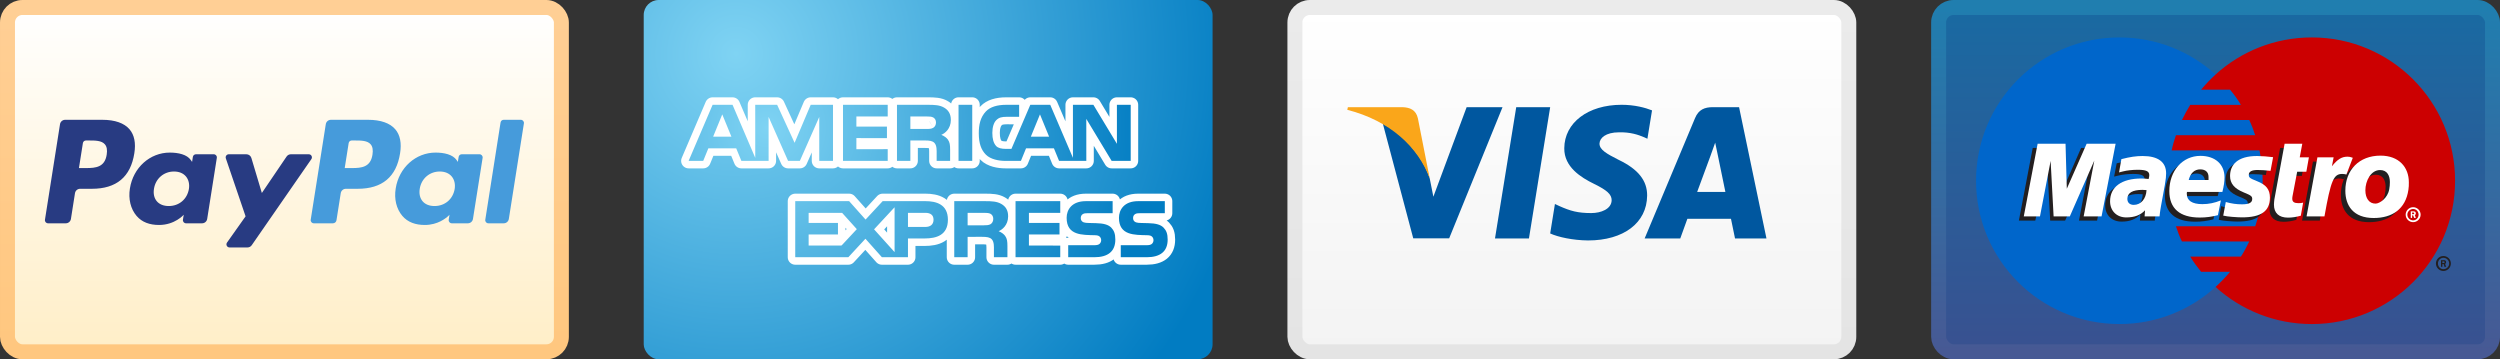 <?xml version="1.0" encoding="UTF-8"?>
<svg width="167px" height="24px" viewBox="0 0 167 24" version="1.1" xmlns="http://www.w3.org/2000/svg" xmlns:xlink="http://www.w3.org/1999/xlink">
    <rect x="0" y="0" width="167" height="24" fill="#333333" stroke="none"/>
    <title>Group</title>
    <defs>
        <linearGradient x1="50%" y1="0%" x2="50%" y2="100%" id="linearGradient-1">
            <stop stop-color="#FFFFFF" offset="0%"></stop>
            <stop stop-color="#FFEEC7" offset="100%"></stop>
        </linearGradient>
        <linearGradient x1="50%" y1="0%" x2="50%" y2="100%" id="linearGradient-2">
            <stop stop-color="#FFCF95" offset="0%"></stop>
            <stop stop-color="#FFC77F" offset="100%"></stop>
        </linearGradient>
        <radialGradient cx="16.268%" cy="14.891%" fx="16.268%" fy="14.891%" r="144.827%" gradientTransform="translate(0.163, 0.149), scale(0.632, 1), rotate(34.158), translate(-0.163, -0.149)" id="radialGradient-3">
            <stop stop-color="#7FD3F3" offset="0%"></stop>
            <stop stop-color="#017CC2" offset="100%"></stop>
        </radialGradient>
        <radialGradient cx="16.268%" cy="14.891%" fx="16.268%" fy="14.891%" r="251.383%" gradientTransform="translate(0.163, 0.149), scale(0.318, 1), rotate(18.873), translate(-0.163, -0.149)" id="radialGradient-4">
            <stop stop-color="#7FD3F3" offset="0%"></stop>
            <stop stop-color="#017CC2" offset="100%"></stop>
        </radialGradient>
        <linearGradient x1="50%" y1="0%" x2="50%" y2="100%" id="linearGradient-5">
            <stop stop-color="#FFFFFF" offset="0%"></stop>
            <stop stop-color="#F3F3F3" offset="99.978%"></stop>
        </linearGradient>
        <linearGradient x1="50%" y1="0%" x2="50%" y2="100%" id="linearGradient-6">
            <stop stop-color="#EBEBEB" offset="0%"></stop>
            <stop stop-color="#E4E4E4" offset="100%"></stop>
        </linearGradient>
        <linearGradient x1="50%" y1="0%" x2="50%" y2="100%" id="linearGradient-7">
            <stop stop-color="#196AA2" offset="0%"></stop>
            <stop stop-color="#395190" offset="100%"></stop>
        </linearGradient>
        <linearGradient x1="50%" y1="0%" x2="50%" y2="100%" id="linearGradient-8">
            <stop stop-color="#207EAF" offset="0%"></stop>
            <stop stop-color="#475994" offset="100%"></stop>
        </linearGradient>
    </defs>
    <g id="Page-1" stroke="none" stroke-width="1" fill="none" fill-rule="evenodd">
        <g id="Group">
            <g id="PayPal_logo">
                <rect id="Rectangle" stroke="url(#linearGradient-2)" fill="url(#linearGradient-1)" x="0.5" y="0.5" width="37" height="23" rx="1"></rect>
                <g id="g10" transform="translate(19, 12.267) scale(-1, 1) rotate(-180) translate(-19, -12.267)translate(3, 8.004)" fill-rule="nonzero">
                    <g id="g12" transform="translate(-0, 0)">
                        <path d="M1.396,1.613 C1.566,1.613 1.711,1.737 1.738,1.905 L2.009,3.627 C2.036,3.795 2.181,3.919 2.351,3.919 L3.139,3.919 C4.778,3.919 5.724,4.712 5.972,6.285 C6.083,6.972 5.976,7.513 5.654,7.891 C5.301,8.307 4.673,8.527 3.84,8.527 L1.351,8.527 C1.181,8.527 1.036,8.403 1.009,8.235 L0.003,1.852 C-0.017,1.727 0.08,1.613 0.208,1.613 L1.396,1.613 Z M2.765,5.303 L2.273,5.303 L2.537,6.971 C2.552,7.071 2.64,7.146 2.742,7.146 L2.914,7.146 C3.363,7.146 3.787,7.146 4.006,6.889 C4.137,6.737 4.177,6.51 4.127,6.196 C3.999,5.355 3.387,5.306 2.765,5.303 Z M7.624,1.502 C8.685,1.502 9.273,2.185 9.273,2.185 L9.22,1.854 C9.2,1.727 9.298,1.613 9.425,1.613 L10.498,1.613 C10.669,1.613 10.813,1.737 10.84,1.906 L11.484,5.985 C11.505,6.111 11.407,6.225 11.28,6.225 L10.088,6.225 C9.987,6.225 9.899,6.15 9.883,6.049 L9.831,5.716 L9.747,5.837 C9.489,6.211 8.914,6.337 8.339,6.337 C7.022,6.337 5.897,5.339 5.678,3.94 C5.564,3.242 5.726,2.574 6.122,2.109 C6.485,1.681 7.005,1.502 7.624,1.502 Z M8.274,2.767 C7.928,2.767 7.651,2.878 7.474,3.088 C7.297,3.297 7.23,3.594 7.287,3.926 C7.394,4.601 7.943,5.073 8.622,5.073 C8.961,5.073 9.236,4.96 9.417,4.748 C9.599,4.534 9.671,4.235 9.619,3.905 C9.504,3.224 8.963,2.767 8.274,2.767 Z M17.628,6.225 L16.43,6.225 C16.316,6.225 16.209,6.168 16.144,6.073 L14.492,3.639 L13.792,5.978 C13.748,6.124 13.613,6.225 13.46,6.225 L12.283,6.225 C12.14,6.225 12.04,6.085 12.086,5.95 L13.405,2.079 L12.165,0.328 C12.067,0.19 12.165,0 12.334,0 L13.53,0 C13.644,0 13.75,0.055 13.815,0.149 L17.798,5.899 C17.894,6.036 17.796,6.225 17.628,6.225" id="Combined-Shape" fill="#283B82"></path>
                        <path d="M19.238,1.613 C19.357,1.613 19.458,1.7 19.477,1.818 L19.762,3.627 C19.789,3.795 19.934,3.919 20.104,3.919 L20.891,3.919 C22.531,3.919 23.477,4.712 23.725,6.285 C23.836,6.972 23.729,7.513 23.407,7.891 C23.054,8.307 22.426,8.527 21.593,8.527 L19.104,8.527 C18.934,8.527 18.789,8.403 18.763,8.235 L17.756,1.852 C17.736,1.727 17.834,1.613 17.961,1.613 L19.238,1.613 Z M20.519,5.303 L20.027,5.303 L20.291,6.971 C20.307,7.071 20.393,7.146 20.495,7.146 L20.668,7.146 C21.117,7.146 21.541,7.146 21.76,6.889 C21.891,6.737 21.93,6.51 21.881,6.196 C21.753,5.355 21.141,5.306 20.519,5.303 Z M25.378,1.502 C26.24,1.502 26.79,1.953 26.966,2.122 L27.021,2.177 C27.025,2.182 27.027,2.185 27.027,2.185 L26.974,1.854 C26.954,1.727 27.052,1.613 27.18,1.613 L28.253,1.613 C28.423,1.613 28.568,1.737 28.594,1.906 L29.239,5.985 C29.258,6.111 29.161,6.225 29.033,6.225 L27.842,6.225 C27.74,6.225 27.653,6.15 27.637,6.049 L27.585,5.716 L27.501,5.837 C27.243,6.211 26.668,6.337 26.094,6.337 C24.776,6.337 23.652,5.339 23.433,3.94 C23.319,3.242 23.48,2.574 23.876,2.109 C24.24,1.681 24.759,1.502 25.378,1.502 Z M26.027,2.767 C25.682,2.767 25.404,2.878 25.227,3.088 C25.051,3.297 24.984,3.594 25.04,3.926 C25.148,4.601 25.697,5.073 26.375,5.073 C26.714,5.073 26.989,4.96 27.17,4.748 C27.352,4.534 27.424,4.235 27.372,3.905 C27.257,3.224 26.716,2.767 26.027,2.767 Z M30.438,8.352 L29.417,1.852 C29.397,1.727 29.494,1.613 29.621,1.613 L30.648,1.613 C30.819,1.613 30.964,1.737 30.99,1.905 L31.997,8.287 C32.017,8.413 31.92,8.527 31.793,8.527 L30.643,8.527 C30.541,8.527 30.454,8.453 30.438,8.352" id="Combined-Shape" fill="#469BDB"></path>
                    </g>
                </g>
            </g>
            <g id="American_Express_Logo" transform="translate(43, 0)" fill-rule="nonzero">
                <rect id="Rectangle" fill="url(#radialGradient-3)" x="0" y="0" width="38" height="24" rx="1"></rect>
                <path d="M32.531,10.747 L31.257,10.747 L29.564,7.94 L29.566,10.747 L27.746,10.747 L27.402,9.908 L25.54,9.908 L25.197,10.747 L24.156,10.747 C23.717,10.747 23.168,10.645 22.856,10.33 C22.542,10.01 22.383,9.583 22.383,8.902 C22.383,8.346 22.481,7.838 22.862,7.439 C23.15,7.142 23.607,7.001 24.224,7.001 L25.078,7.001 L25.078,7.804 L24.241,7.803 C23.911,7.803 23.725,7.852 23.55,8.027 C23.393,8.183 23.288,8.481 23.288,8.875 C23.288,9.274 23.366,9.56 23.542,9.753 C23.674,9.898 23.922,9.944 24.163,9.944 L24.564,9.944 L25.824,7.001 L27.156,7.001 L28.672,10.543 L28.672,7.001 L30.038,7.001 L31.61,9.608 L31.609,7.001 L32.531,7.001 L32.531,10.747 Z M21.03,10.747 L21.946,10.747 L21.946,7 L21.03,7 L21.03,10.747 Z M20.055,7.182 C19.767,7.018 19.431,7.001 18.978,7.001 L16.918,7.001 L16.918,10.747 L17.812,10.747 L17.812,9.383 L18.771,9.383 C19.097,9.383 19.293,9.412 19.421,9.548 C19.587,9.724 19.568,10.05 19.568,10.273 L19.568,10.747 L20.468,10.747 L20.468,10.003 C20.468,9.678 20.445,9.506 20.32,9.325 C20.244,9.216 20.076,9.082 19.879,9.007 C20.115,8.914 20.516,8.607 20.516,8.013 C20.516,7.594 20.343,7.348 20.055,7.182 M16.299,9.964 L14.206,9.967 L14.206,9.225 L16.248,9.226 L16.248,8.456 L14.206,8.456 L14.206,7.781 L16.299,7.781 L16.299,7.001 L13.312,7.001 L13.312,10.747 L16.299,10.747 L16.299,9.964 Z M12.644,7.001 L11.155,7.001 L10.079,9.541 L8.913,7.001 L7.449,7.001 L7.451,10.544 L5.934,7.001 L4.602,7.001 L3,10.747 L3.975,10.747 L4.318,9.908 L6.179,9.908 L6.524,10.747 L8.343,10.747 L8.343,7.81 L9.644,10.747 L10.43,10.747 L11.726,7.814 L11.726,10.747 L12.644,10.747 L12.644,7.001 Z M27.08,9.128 L26.47,7.641 L25.861,9.128 L27.08,9.128 Z M19.34,8.537 C19.22,8.609 19.074,8.614 18.902,8.614 L17.812,8.614 L17.812,7.781 L18.915,7.781 C19.073,7.781 19.234,7.786 19.34,7.846 C19.451,7.908 19.524,8.023 19.524,8.181 C19.524,8.342 19.454,8.471 19.34,8.537 M4.638,9.128 L5.247,7.641 L5.858,9.128 L4.638,9.128 M35,16.004 C35,16.8 34.5,17.183 33.595,17.183 L31.867,17.183 L31.867,16.38 L33.588,16.38 C33.754,16.38 33.873,16.357 33.948,16.289 C34.007,16.233 34.053,16.149 34.053,16.044 C34.053,15.933 34.007,15.849 33.944,15.796 C33.877,15.739 33.786,15.716 33.633,15.713 C32.797,15.69 31.746,15.739 31.746,14.551 C31.746,14.015 32.087,13.437 33.027,13.437 L34.81,13.437 L34.81,14.241 L33.178,14.241 C33.017,14.241 32.91,14.246 32.822,14.305 C32.727,14.367 32.689,14.455 32.689,14.576 C32.689,14.715 32.77,14.812 32.885,14.853 C32.977,14.884 33.079,14.892 33.229,14.895 L33.709,14.907 C34.205,14.919 34.529,15.001 34.73,15.209 C34.908,15.395 35,15.614 35,16.004 M31.236,15.209 C31.034,15.002 30.708,14.919 30.211,14.907 L29.733,14.895 C29.583,14.892 29.482,14.884 29.39,14.853 C29.276,14.812 29.195,14.715 29.195,14.576 C29.195,14.455 29.233,14.367 29.326,14.305 C29.414,14.246 29.523,14.241 29.685,14.241 L31.324,14.241 L31.324,13.437 L29.533,13.437 C28.592,13.437 28.251,14.013 28.251,14.551 C28.251,15.74 29.302,15.69 30.137,15.713 C30.29,15.716 30.382,15.739 30.448,15.796 C30.511,15.849 30.558,15.933 30.558,16.044 C30.558,16.149 30.511,16.233 30.452,16.289 C30.377,16.357 30.259,16.38 30.092,16.38 L28.356,16.38 L28.356,17.183 L30.099,17.183 C31.004,17.183 31.504,16.8 31.504,16.004 C31.504,15.614 31.413,15.395 31.236,15.209 M27.825,16.404 L25.732,16.403 L25.732,15.663 L27.775,15.663 L27.775,14.892 L25.732,14.893 L25.732,14.218 L27.825,14.218 L27.825,13.437 L24.838,13.437 L24.838,17.183 L27.825,17.183 L27.825,16.404 Z M23.882,13.62 C23.592,13.454 23.258,13.437 22.805,13.437 L20.744,13.437 L20.744,17.183 L21.637,17.183 L21.637,15.821 L22.599,15.82 C22.925,15.82 23.119,15.849 23.249,15.984 C23.415,16.161 23.394,16.486 23.394,16.709 L23.394,17.183 L24.296,17.183 L24.296,16.441 C24.295,16.115 24.273,15.943 24.146,15.762 C24.072,15.652 23.903,15.518 23.708,15.443 C23.941,15.35 24.343,15.044 24.343,14.449 C24.343,14.031 24.169,13.785 23.882,13.62 M18.82,13.437 L15.961,13.437 L14.82,14.667 L13.723,13.437 L10.122,13.437 L10.122,17.183 L13.668,17.183 L14.811,15.948 L15.911,17.183 L17.652,17.183 L17.652,15.929 L18.764,15.929 C19.545,15.929 20.32,15.713 20.32,14.676 C20.32,13.64 19.525,13.437 18.82,13.437 M23.168,14.976 C23.046,15.045 22.9,15.05 22.728,15.05 L21.637,15.052 L21.637,14.218 L22.741,14.218 C22.899,14.218 23.06,14.224 23.168,14.282 C23.279,14.345 23.35,14.46 23.35,14.619 C23.35,14.779 23.28,14.909 23.168,14.976 M18.809,15.16 L17.652,15.16 L17.652,14.218 L18.82,14.218 C19.14,14.218 19.36,14.351 19.36,14.676 C19.36,14.997 19.15,15.16 18.809,15.16 M15.388,15.319 L16.758,13.844 L16.758,16.841 L15.388,15.319 Z M13.214,16.403 L11.017,16.403 L11.017,15.663 L12.976,15.663 L12.976,14.892 L11.017,14.893 L11.017,14.218 L13.253,14.218 L14.235,15.307 L13.214,16.403" id="path5348" stroke="#FFFFFF" fill="url(#radialGradient-4)" stroke-linejoin="round"></path>
                <path d="M32.531,10.747 L31.257,10.747 L29.564,7.94 L29.566,10.747 L27.746,10.747 L27.402,9.908 L25.54,9.908 L25.197,10.747 L24.156,10.747 C23.717,10.747 23.168,10.645 22.856,10.33 C22.542,10.01 22.383,9.583 22.383,8.902 C22.383,8.346 22.481,7.838 22.862,7.439 C23.15,7.142 23.607,7.001 24.224,7.001 L25.078,7.001 L25.078,7.804 L24.241,7.803 C23.911,7.803 23.725,7.852 23.55,8.027 C23.393,8.183 23.288,8.481 23.288,8.875 C23.288,9.274 23.366,9.56 23.542,9.753 C23.674,9.898 23.922,9.944 24.163,9.944 L24.564,9.944 L25.824,7.001 L27.156,7.001 L28.672,10.543 L28.672,7.001 L30.038,7.001 L31.61,9.608 L31.609,7.001 L32.531,7.001 L32.531,10.747 Z M21.03,10.747 L21.946,10.747 L21.946,7 L21.03,7 L21.03,10.747 Z M20.055,7.182 C19.767,7.018 19.431,7.001 18.978,7.001 L16.918,7.001 L16.918,10.747 L17.812,10.747 L17.812,9.383 L18.771,9.383 C19.097,9.383 19.293,9.412 19.421,9.548 C19.587,9.724 19.568,10.05 19.568,10.273 L19.568,10.747 L20.468,10.747 L20.468,10.003 C20.468,9.678 20.445,9.506 20.32,9.325 C20.244,9.216 20.076,9.082 19.879,9.007 C20.115,8.914 20.516,8.607 20.516,8.013 C20.516,7.594 20.343,7.348 20.055,7.182 M16.299,9.964 L14.206,9.967 L14.206,9.225 L16.248,9.226 L16.248,8.456 L14.206,8.456 L14.206,7.781 L16.299,7.781 L16.299,7.001 L13.312,7.001 L13.312,10.747 L16.299,10.747 L16.299,9.964 Z M12.644,7.001 L11.155,7.001 L10.079,9.541 L8.913,7.001 L7.449,7.001 L7.451,10.544 L5.934,7.001 L4.602,7.001 L3,10.747 L3.975,10.747 L4.318,9.908 L6.179,9.908 L6.524,10.747 L8.343,10.747 L8.343,7.81 L9.644,10.747 L10.43,10.747 L11.726,7.814 L11.726,10.747 L12.644,10.747 L12.644,7.001 Z M27.08,9.128 L26.47,7.641 L25.861,9.128 L27.08,9.128 Z M19.34,8.537 C19.22,8.609 19.074,8.614 18.902,8.614 L17.812,8.614 L17.812,7.781 L18.915,7.781 C19.073,7.781 19.234,7.786 19.34,7.846 C19.451,7.908 19.524,8.023 19.524,8.181 C19.524,8.342 19.454,8.471 19.34,8.537 M4.638,9.128 L5.247,7.641 L5.858,9.128 L4.638,9.128 M35,16.004 C35,16.8 34.5,17.183 33.595,17.183 L31.867,17.183 L31.867,16.38 L33.588,16.38 C33.754,16.38 33.873,16.357 33.948,16.289 C34.007,16.233 34.053,16.149 34.053,16.044 C34.053,15.933 34.007,15.849 33.944,15.796 C33.877,15.739 33.786,15.716 33.633,15.713 C32.797,15.69 31.746,15.739 31.746,14.551 C31.746,14.015 32.087,13.437 33.027,13.437 L34.81,13.437 L34.81,14.241 L33.178,14.241 C33.017,14.241 32.91,14.246 32.822,14.305 C32.727,14.367 32.689,14.455 32.689,14.576 C32.689,14.715 32.77,14.812 32.885,14.853 C32.977,14.884 33.079,14.892 33.229,14.895 L33.709,14.907 C34.205,14.919 34.529,15.001 34.73,15.209 C34.908,15.395 35,15.614 35,16.004 M31.236,15.209 C31.034,15.002 30.708,14.919 30.211,14.907 L29.733,14.895 C29.583,14.892 29.482,14.884 29.39,14.853 C29.276,14.812 29.195,14.715 29.195,14.576 C29.195,14.455 29.233,14.367 29.326,14.305 C29.414,14.246 29.523,14.241 29.685,14.241 L31.324,14.241 L31.324,13.437 L29.533,13.437 C28.592,13.437 28.251,14.013 28.251,14.551 C28.251,15.74 29.302,15.69 30.137,15.713 C30.29,15.716 30.382,15.739 30.448,15.796 C30.511,15.849 30.558,15.933 30.558,16.044 C30.558,16.149 30.511,16.233 30.452,16.289 C30.377,16.357 30.259,16.38 30.092,16.38 L28.356,16.38 L28.356,17.183 L30.099,17.183 C31.004,17.183 31.504,16.8 31.504,16.004 C31.504,15.614 31.413,15.395 31.236,15.209 M27.825,16.404 L25.732,16.403 L25.732,15.663 L27.775,15.663 L27.775,14.892 L25.732,14.893 L25.732,14.218 L27.825,14.218 L27.825,13.437 L24.838,13.437 L24.838,17.183 L27.825,17.183 L27.825,16.404 Z M23.882,13.62 C23.592,13.454 23.258,13.437 22.805,13.437 L20.744,13.437 L20.744,17.183 L21.637,17.183 L21.637,15.821 L22.599,15.82 C22.925,15.82 23.119,15.849 23.249,15.984 C23.415,16.161 23.394,16.486 23.394,16.709 L23.394,17.183 L24.296,17.183 L24.296,16.441 C24.295,16.115 24.273,15.943 24.146,15.762 C24.072,15.652 23.903,15.518 23.708,15.443 C23.941,15.35 24.343,15.044 24.343,14.449 C24.343,14.031 24.169,13.785 23.882,13.62 M18.82,13.437 L15.961,13.437 L14.82,14.667 L13.723,13.437 L10.122,13.437 L10.122,17.183 L13.668,17.183 L14.811,15.948 L15.911,17.183 L17.652,17.183 L17.652,15.929 L18.764,15.929 C19.545,15.929 20.32,15.713 20.32,14.676 C20.32,13.64 19.525,13.437 18.82,13.437 M23.168,14.976 C23.046,15.045 22.9,15.05 22.728,15.05 L21.637,15.052 L21.637,14.218 L22.741,14.218 C22.899,14.218 23.06,14.224 23.168,14.282 C23.279,14.345 23.35,14.46 23.35,14.619 C23.35,14.779 23.28,14.909 23.168,14.976 M18.809,15.16 L17.652,15.16 L17.652,14.218 L18.82,14.218 C19.14,14.218 19.36,14.351 19.36,14.676 C19.36,14.997 19.15,15.16 18.809,15.16 M15.388,15.319 L16.758,13.844 L16.758,16.841 L15.388,15.319 Z M13.214,16.403 L11.017,16.403 L11.017,15.663 L12.976,15.663 L12.976,14.892 L11.017,14.893 L11.017,14.218 L13.253,14.218 L14.235,15.307 L13.214,16.403" id="path5348" fill="url(#radialGradient-4)"></path>
            </g>
            <g id="Visa_Inc._logo" transform="translate(86, 0)">
                <rect id="Rectangle" stroke="url(#linearGradient-6)" fill="url(#linearGradient-5)" x="0.5" y="0.5" width="37" height="23" rx="1"></rect>
                <polygon id="polygon9" fill="#00579F" fill-rule="nonzero" points="16.133 15.931 13.865 15.931 15.284 7.159 17.552 7.159"></polygon>
                <path d="M24.356,7.373 C23.908,7.196 23.199,7 22.321,7 C20.081,7 18.504,8.194 18.494,9.902 C18.476,11.162 19.624,11.862 20.482,12.282 C21.36,12.711 21.658,12.991 21.658,13.374 C21.649,13.962 20.949,14.233 20.296,14.233 C19.39,14.233 18.905,14.093 18.168,13.766 L17.869,13.626 L17.552,15.595 C18.084,15.837 19.064,16.052 20.081,16.062 C22.461,16.062 24.011,14.886 24.029,13.066 C24.038,12.067 23.432,11.302 22.125,10.677 C21.332,10.276 20.846,10.005 20.846,9.594 C20.855,9.221 21.257,8.839 22.153,8.839 C22.89,8.82 23.432,8.997 23.842,9.174 L24.047,9.268 L24.356,7.373 L24.356,7.373 L24.356,7.373 Z" id="path11" fill="#00579F" fill-rule="nonzero"></path>
                <path d="M27.37,12.823 C27.557,12.319 28.276,10.369 28.276,10.369 C28.266,10.388 28.462,9.856 28.574,9.529 L28.733,10.285 C28.733,10.285 29.162,12.385 29.256,12.823 C28.901,12.823 27.818,12.823 27.37,12.823 L27.37,12.823 Z M30.17,7.159 L28.416,7.159 C27.875,7.159 27.464,7.317 27.23,7.887 L23.861,15.931 L26.241,15.931 C26.241,15.931 26.633,14.848 26.717,14.615 C26.978,14.615 29.293,14.615 29.629,14.615 C29.694,14.923 29.9,15.931 29.9,15.931 L32,15.931 L30.17,7.159 L30.17,7.159 L30.17,7.159 Z" id="path13" fill="#00579F" fill-rule="nonzero"></path>
                <path d="M11.971,7.159 L9.749,13.141 L9.507,11.927 C9.096,10.528 7.808,9.007 6.371,8.251 L8.405,15.922 L10.804,15.922 L14.369,7.159 L11.971,7.159 L11.971,7.159 L11.971,7.159 Z" id="path15" fill="#00579F" fill-rule="nonzero"></path>
                <path d="M7.687,7.159 L4.037,7.159 L4,7.336 C6.847,8.064 8.732,9.819 9.507,11.928 L8.713,7.896 C8.583,7.336 8.181,7.177 7.687,7.159 L7.687,7.159 Z" id="path17" fill="#FAA61A" fill-rule="nonzero"></path>
            </g>
            <g id="Maestro_logo" transform="translate(129, 0)">
                <rect id="Rectangle" stroke="url(#linearGradient-8)" fill="url(#linearGradient-7)" x="0.5" y="0.5" width="37" height="23" rx="1"></rect>
                <path d="M19,19.169 C20.936,17.418 22.146,14.886 22.146,12.072 C22.146,9.259 20.936,6.729 19,4.977 C17.306,3.437 15.043,2.5 12.58,2.5 C7.285,2.5 3,6.785 3,12.072 C3,17.361 7.285,21.646 12.58,21.646 C15.042,21.647 17.306,20.708 19,19.169" id="path618" fill="#0066CB" fill-rule="nonzero"></path>
                <path d="M19,19.169 C20.936,17.418 22.146,14.886 22.146,12.072 C22.146,9.259 20.936,6.729 19,4.977" id="path620" fill="#0066CB" fill-rule="nonzero"></path>
                <path d="M19,19.169 C20.936,17.418 22.146,14.886 22.146,12.072 C22.146,9.259 20.936,6.729 19,4.977" id="path622" stroke="#0066CB" stroke-width="0.31"></path>
                <path d="M25.434,2.5 C22.957,2.5 20.694,3.437 19,4.977 C18.658,5.292 18.331,5.631 18.032,5.992 L19.968,5.992 C20.239,6.313 20.481,6.651 20.694,7.005 L17.306,7.005 C17.107,7.33 16.922,7.668 16.751,8.018 L21.249,8.018 C21.406,8.347 21.534,8.685 21.648,9.033 L16.352,9.033 C16.238,9.362 16.139,9.7 16.068,10.046 L21.932,10.046 C22.075,10.7 22.146,11.378 22.146,12.072 C22.146,13.136 21.975,14.159 21.648,15.113 L16.352,15.113 C16.466,15.461 16.594,15.8 16.751,16.128 L21.249,16.128 C21.078,16.478 20.907,16.817 20.694,17.141 L17.306,17.141 C17.519,17.495 17.776,17.834 18.032,18.155 L19.968,18.155 C19.669,18.516 19.342,18.854 19,19.169 C20.694,20.708 22.957,21.647 25.434,21.647 C30.715,21.647 35,17.361 35,12.072 C35,6.786 30.715,2.5 25.434,2.5" id="path624" fill="#CC0001" fill-rule="nonzero"></path>
                <path d="M34.151,17.569 L34.219,17.569 C34.242,17.569 34.264,17.573 34.264,17.563 C34.287,17.55 34.31,17.531 34.31,17.513 C34.31,17.493 34.287,17.475 34.264,17.465 C34.264,17.456 34.219,17.459 34.219,17.459 L34.151,17.459 L34.151,17.569 L34.151,17.569 Z M34.151,17.821 L34.06,17.821 L34.06,17.381 L34.242,17.381 C34.287,17.381 34.31,17.381 34.355,17.403 C34.378,17.428 34.4,17.469 34.4,17.513 C34.4,17.563 34.378,17.608 34.332,17.626 L34.4,17.821 L34.287,17.821 L34.242,17.645 L34.15,17.645 L34.15,17.821 L34.151,17.821 Z M34.219,17.982 C34.424,17.982 34.605,17.812 34.605,17.601 C34.605,17.39 34.424,17.22 34.219,17.22 C34.015,17.22 33.855,17.39 33.855,17.601 C33.855,17.812 34.015,17.982 34.219,17.982 Z M33.719,17.601 C33.719,17.324 33.946,17.101 34.219,17.101 C34.492,17.101 34.719,17.324 34.719,17.601 C34.719,17.878 34.491,18.101 34.219,18.101 C33.946,18.101 33.719,17.878 33.719,17.601" id="path626" fill="#231F20" fill-rule="nonzero"></path>
                <polyline id="path628" fill="#231F20" fill-rule="nonzero" points="11.085 14.736 9.875 14.736 10.587 11.005 8.95 14.736 7.953 14.736 7.754 11.026 6.957 14.736 5.861 14.736 6.786 9.883 8.679 9.883 8.708 12.887 10.017 9.883 12.024 9.883 11.085 14.736"></polyline>
                <path d="M24.395,14.687 C24.067,14.777 23.811,14.816 23.541,14.816 C22.929,14.816 22.601,14.511 22.601,13.949 C22.601,13.838 22.601,13.719 22.629,13.595 L22.7,13.208 L22.757,12.897 L23.313,9.883 L24.494,9.883 L24.323,10.789 L24.936,10.789 L24.765,11.747 L24.153,11.747 L23.84,13.394 C23.825,13.468 23.825,13.521 23.825,13.558 C23.825,13.762 23.939,13.851 24.224,13.851 C24.366,13.851 24.466,13.84 24.551,13.814 L24.395,14.687" id="path630" fill="#231F20" fill-rule="nonzero"></path>
                <path d="M19.669,12.036 C19.669,12.535 19.94,12.878 20.58,13.136 C21.064,13.334 21.149,13.393 21.149,13.572 C21.149,13.819 20.936,13.929 20.452,13.929 C20.096,13.929 19.754,13.881 19.37,13.772 L19.214,14.684 L19.256,14.692 L19.484,14.732 C19.555,14.744 19.655,14.756 19.797,14.767 C20.082,14.789 20.31,14.801 20.466,14.801 C21.733,14.801 22.317,14.382 22.317,13.482 C22.317,12.942 22.075,12.623 21.477,12.383 C20.964,12.183 20.908,12.14 20.908,11.956 C20.908,11.742 21.107,11.633 21.491,11.633 C21.733,11.633 22.061,11.656 22.36,11.693 L22.53,10.779 C22.217,10.737 21.747,10.702 21.477,10.702 C20.125,10.702 19.655,11.308 19.669,12.036" id="path632" fill="#231F20" fill-rule="nonzero"></path>
                <path d="M14.132,12.979 C14.004,12.965 13.947,12.961 13.861,12.961 C13.192,12.961 12.85,13.163 12.85,13.562 C12.85,13.807 13.021,13.964 13.278,13.964 C13.761,13.965 14.117,13.562 14.132,12.979 L14.132,12.979 Z M14.943,14.736 L13.946,14.736 L13.975,14.326 C13.662,14.651 13.263,14.804 12.722,14.804 C12.067,14.804 11.626,14.365 11.626,13.727 C11.626,12.765 12.395,12.205 13.718,12.205 C13.861,12.205 14.031,12.214 14.202,12.236 C14.245,12.105 14.259,12.049 14.259,11.979 C14.259,11.717 14.046,11.619 13.491,11.619 C13.149,11.619 12.765,11.662 12.494,11.73 L12.337,11.771 L12.223,11.796 L12.394,10.91 C12.992,10.758 13.376,10.7 13.817,10.7 C14.842,10.7 15.383,11.1 15.383,11.858 C15.383,12.053 15.369,12.201 15.284,12.64 L15.042,14.04 L14.999,14.291 L14.971,14.491 L14.942,14.629 L14.942,14.736" id="path634" fill="#231F20" fill-rule="nonzero"></path>
                <path d="M18.274,12.302 C18.274,12.22 18.288,12.152 18.288,12.102 C18.288,11.781 18.075,11.592 17.719,11.592 C17.335,11.592 17.064,11.845 16.964,12.3 L18.274,12.302 L18.274,12.302 Z M18.858,14.651 C18.445,14.76 18.046,14.812 17.633,14.81 C16.295,14.81 15.612,14.203 15.612,13.043 C15.612,11.687 16.495,10.69 17.69,10.69 C18.672,10.69 19.299,11.248 19.299,12.125 C19.299,12.417 19.256,12.698 19.142,13.099 L16.779,13.099 C16.765,13.159 16.765,13.186 16.765,13.223 C16.765,13.68 17.121,13.913 17.818,13.913 C18.245,13.913 18.63,13.838 19.057,13.664 L18.858,14.651" id="path636" fill="#231F20" fill-rule="nonzero"></path>
                <path d="M30.359,12.475 C30.359,12.063 30.189,11.672 29.705,11.672 C29.093,11.672 28.723,12.391 28.723,13.025 C28.723,13.56 28.979,13.92 29.406,13.912 C29.662,13.912 30.217,13.56 30.317,12.945 C30.345,12.803 30.359,12.646 30.359,12.475 Z M31.569,12.947 C31.398,14.26 30.473,14.841 29.249,14.841 C27.911,14.841 27.37,14.025 27.37,13.023 C27.37,11.623 28.281,10.676 29.705,10.676 C30.943,10.676 31.598,11.456 31.598,12.458 C31.598,12.701 31.598,12.718 31.569,12.947" id="path638" fill="#231F20" fill-rule="nonzero"></path>
                <path d="M32.129,14.31 L32.197,14.31 C32.197,14.31 32.22,14.31 32.243,14.301 C32.265,14.291 32.266,14.269 32.266,14.25 C32.266,14.235 32.266,14.216 32.243,14.206 C32.243,14.197 32.197,14.197 32.175,14.197 L32.129,14.197 L32.129,14.31 L32.129,14.31 Z M32.129,14.56 L32.038,14.56 L32.038,14.118 L32.22,14.118 C32.243,14.118 32.288,14.121 32.333,14.144 C32.356,14.165 32.379,14.21 32.379,14.254 C32.379,14.301 32.356,14.349 32.311,14.367 L32.379,14.56 L32.265,14.56 L32.197,14.386 L32.129,14.386 L32.129,14.56 L32.129,14.56 Z M32.197,14.72 C32.402,14.72 32.561,14.55 32.561,14.338 C32.561,14.13 32.402,13.96 32.197,13.96 C31.993,13.96 31.811,14.13 31.811,14.338 C31.811,14.55 31.993,14.72 32.197,14.72 Z M31.698,14.338 C31.698,14.064 31.925,13.84 32.198,13.84 C32.471,13.84 32.698,14.064 32.698,14.338 C32.698,14.616 32.47,14.84 32.198,14.84 C31.925,14.84 31.698,14.616 31.698,14.338" id="path640" fill="#FFFFFF" fill-rule="nonzero"></path>
                <polyline id="path642" fill="#FFFFFF" fill-rule="nonzero" points="11.384 14.456 10.188 14.456 10.9 10.725 9.263 14.456 8.181 14.456 7.982 10.748 7.27 14.456 6.188 14.456 7.113 9.603 8.978 9.603 9.063 12.609 10.387 9.603 12.323 9.603 11.384 14.456"></polyline>
                <path d="M24.694,14.41 C24.367,14.499 24.11,14.538 23.84,14.538 C23.228,14.538 22.9,14.231 22.9,13.671 C22.9,13.56 22.914,13.442 22.928,13.317 L23,12.93 L23.056,12.617 L23.612,9.603 L24.793,9.603 L24.623,10.509 L25.235,10.509 L25.064,11.47 L24.452,11.47 L24.138,13.116 C24.124,13.188 24.124,13.243 24.124,13.28 C24.124,13.484 24.252,13.572 24.537,13.572 C24.665,13.572 24.765,13.56 24.85,13.535 L24.694,14.41" id="path644" fill="#FFFFFF" fill-rule="nonzero"></path>
                <path d="M27.754,11.643 L27.726,11.518 L27.968,10.9 C27.911,10.894 27.882,10.892 27.882,10.888 C27.811,10.875 27.783,10.867 27.769,10.867 C27.74,10.859 27.698,10.857 27.655,10.857 C27.256,10.857 26.986,11.03 26.616,11.497 L26.744,10.795 L25.505,10.795 L24.779,14.736 L25.961,14.736 C26.118,13.832 26.189,13.317 26.288,12.889 C26.445,12.179 26.972,11.857 27.356,11.929 C27.399,11.936 27.427,11.936 27.484,11.958 L27.555,11.985 L27.754,11.643" id="path646" fill="#231F20" fill-rule="nonzero"></path>
                <path d="M28.167,10.542 C28.067,10.503 28.053,10.503 28.039,10.499 C27.982,10.486 27.939,10.478 27.939,10.476 C27.897,10.47 27.854,10.466 27.811,10.466 C27.427,10.466 27.142,10.641 26.772,11.108 L26.886,10.509 L25.804,10.509 L25.078,14.456 L26.274,14.456 C26.701,12.043 26.886,11.619 27.455,11.619 C27.498,11.619 27.541,11.623 27.598,11.629 L27.74,11.658 L28.167,10.542" id="path648" fill="#FFFFFF" fill-rule="nonzero"></path>
                <path d="M19.968,11.758 C19.968,12.255 20.252,12.599 20.893,12.858 C21.377,13.054 21.448,13.113 21.448,13.294 C21.448,13.539 21.235,13.649 20.765,13.649 C20.395,13.649 20.067,13.601 19.683,13.494 L19.512,14.404 L19.569,14.413 L19.783,14.452 C19.854,14.466 19.968,14.478 20.11,14.487 C20.395,14.509 20.608,14.52 20.765,14.52 C22.046,14.52 22.63,14.104 22.63,13.204 C22.63,12.662 22.388,12.345 21.776,12.105 C21.277,11.905 21.22,11.86 21.22,11.676 C21.22,11.464 21.42,11.355 21.804,11.355 C22.046,11.355 22.359,11.376 22.672,11.413 L22.843,10.499 C22.53,10.457 22.06,10.421 21.776,10.421 C20.438,10.422 19.968,11.028 19.968,11.758" id="path650" fill="#FFFFFF" fill-rule="nonzero"></path>
                <path d="M14.388,12.699 C14.26,12.685 14.203,12.683 14.117,12.683 C13.448,12.683 13.107,12.885 13.107,13.284 C13.107,13.529 13.263,13.686 13.534,13.686 C14.018,13.686 14.359,13.282 14.388,12.699 L14.388,12.699 Z M15.256,14.456 L14.259,14.456 L14.288,14.048 C13.989,14.372 13.576,14.524 13.035,14.524 C12.395,14.524 11.953,14.085 11.953,13.447 C11.953,12.486 12.722,11.924 14.046,11.924 C14.174,11.924 14.345,11.936 14.53,11.956 C14.558,11.825 14.572,11.771 14.572,11.699 C14.572,11.438 14.359,11.341 13.803,11.341 C13.462,11.341 13.077,11.382 12.821,11.45 L12.65,11.493 L12.551,11.518 L12.708,10.63 C13.305,10.478 13.69,10.422 14.131,10.422 C15.156,10.422 15.697,10.822 15.697,11.579 C15.697,11.773 15.683,11.921 15.611,12.36 L15.355,13.762 L15.313,14.013 L15.284,14.213 L15.27,14.349 L15.256,14.456" id="path652" fill="#FFFFFF" fill-rule="nonzero"></path>
                <path d="M18.53,12.024 C18.53,11.94 18.53,11.874 18.53,11.822 C18.53,11.501 18.331,11.314 17.975,11.314 C17.591,11.314 17.32,11.565 17.206,12.022 L18.53,12.024 L18.53,12.024 Z M19.157,14.373 C18.758,14.48 18.359,14.532 17.946,14.532 C16.608,14.532 15.911,13.925 15.911,12.763 C15.911,11.409 16.793,10.412 17.989,10.412 C18.971,10.412 19.597,10.97 19.597,11.845 C19.597,12.137 19.555,12.421 19.455,12.821 L17.092,12.821 C17.078,12.881 17.078,12.908 17.078,12.945 C17.078,13.402 17.434,13.636 18.117,13.636 C18.544,13.636 18.928,13.558 19.355,13.385 L19.157,14.373" id="path654" fill="#FFFFFF" fill-rule="nonzero"></path>
                <path d="M30.644,12.162 C30.644,11.75 30.473,11.359 29.989,11.359 C29.377,11.359 29.007,12.078 29.007,12.712 C29.007,13.249 29.264,13.609 29.691,13.601 C29.947,13.601 30.502,13.249 30.602,12.634 C30.63,12.49 30.644,12.333 30.644,12.162 Z M31.883,12.668 C31.697,13.98 30.786,14.563 29.562,14.563 C28.21,14.563 27.669,13.744 27.669,12.743 C27.669,11.345 28.594,10.396 30.018,10.396 C31.256,10.396 31.911,11.176 31.911,12.177 C31.911,12.422 31.911,12.438 31.883,12.668" id="path656" fill="#FFFFFF" fill-rule="nonzero"></path>
            </g>
        </g>
    </g>
</svg>